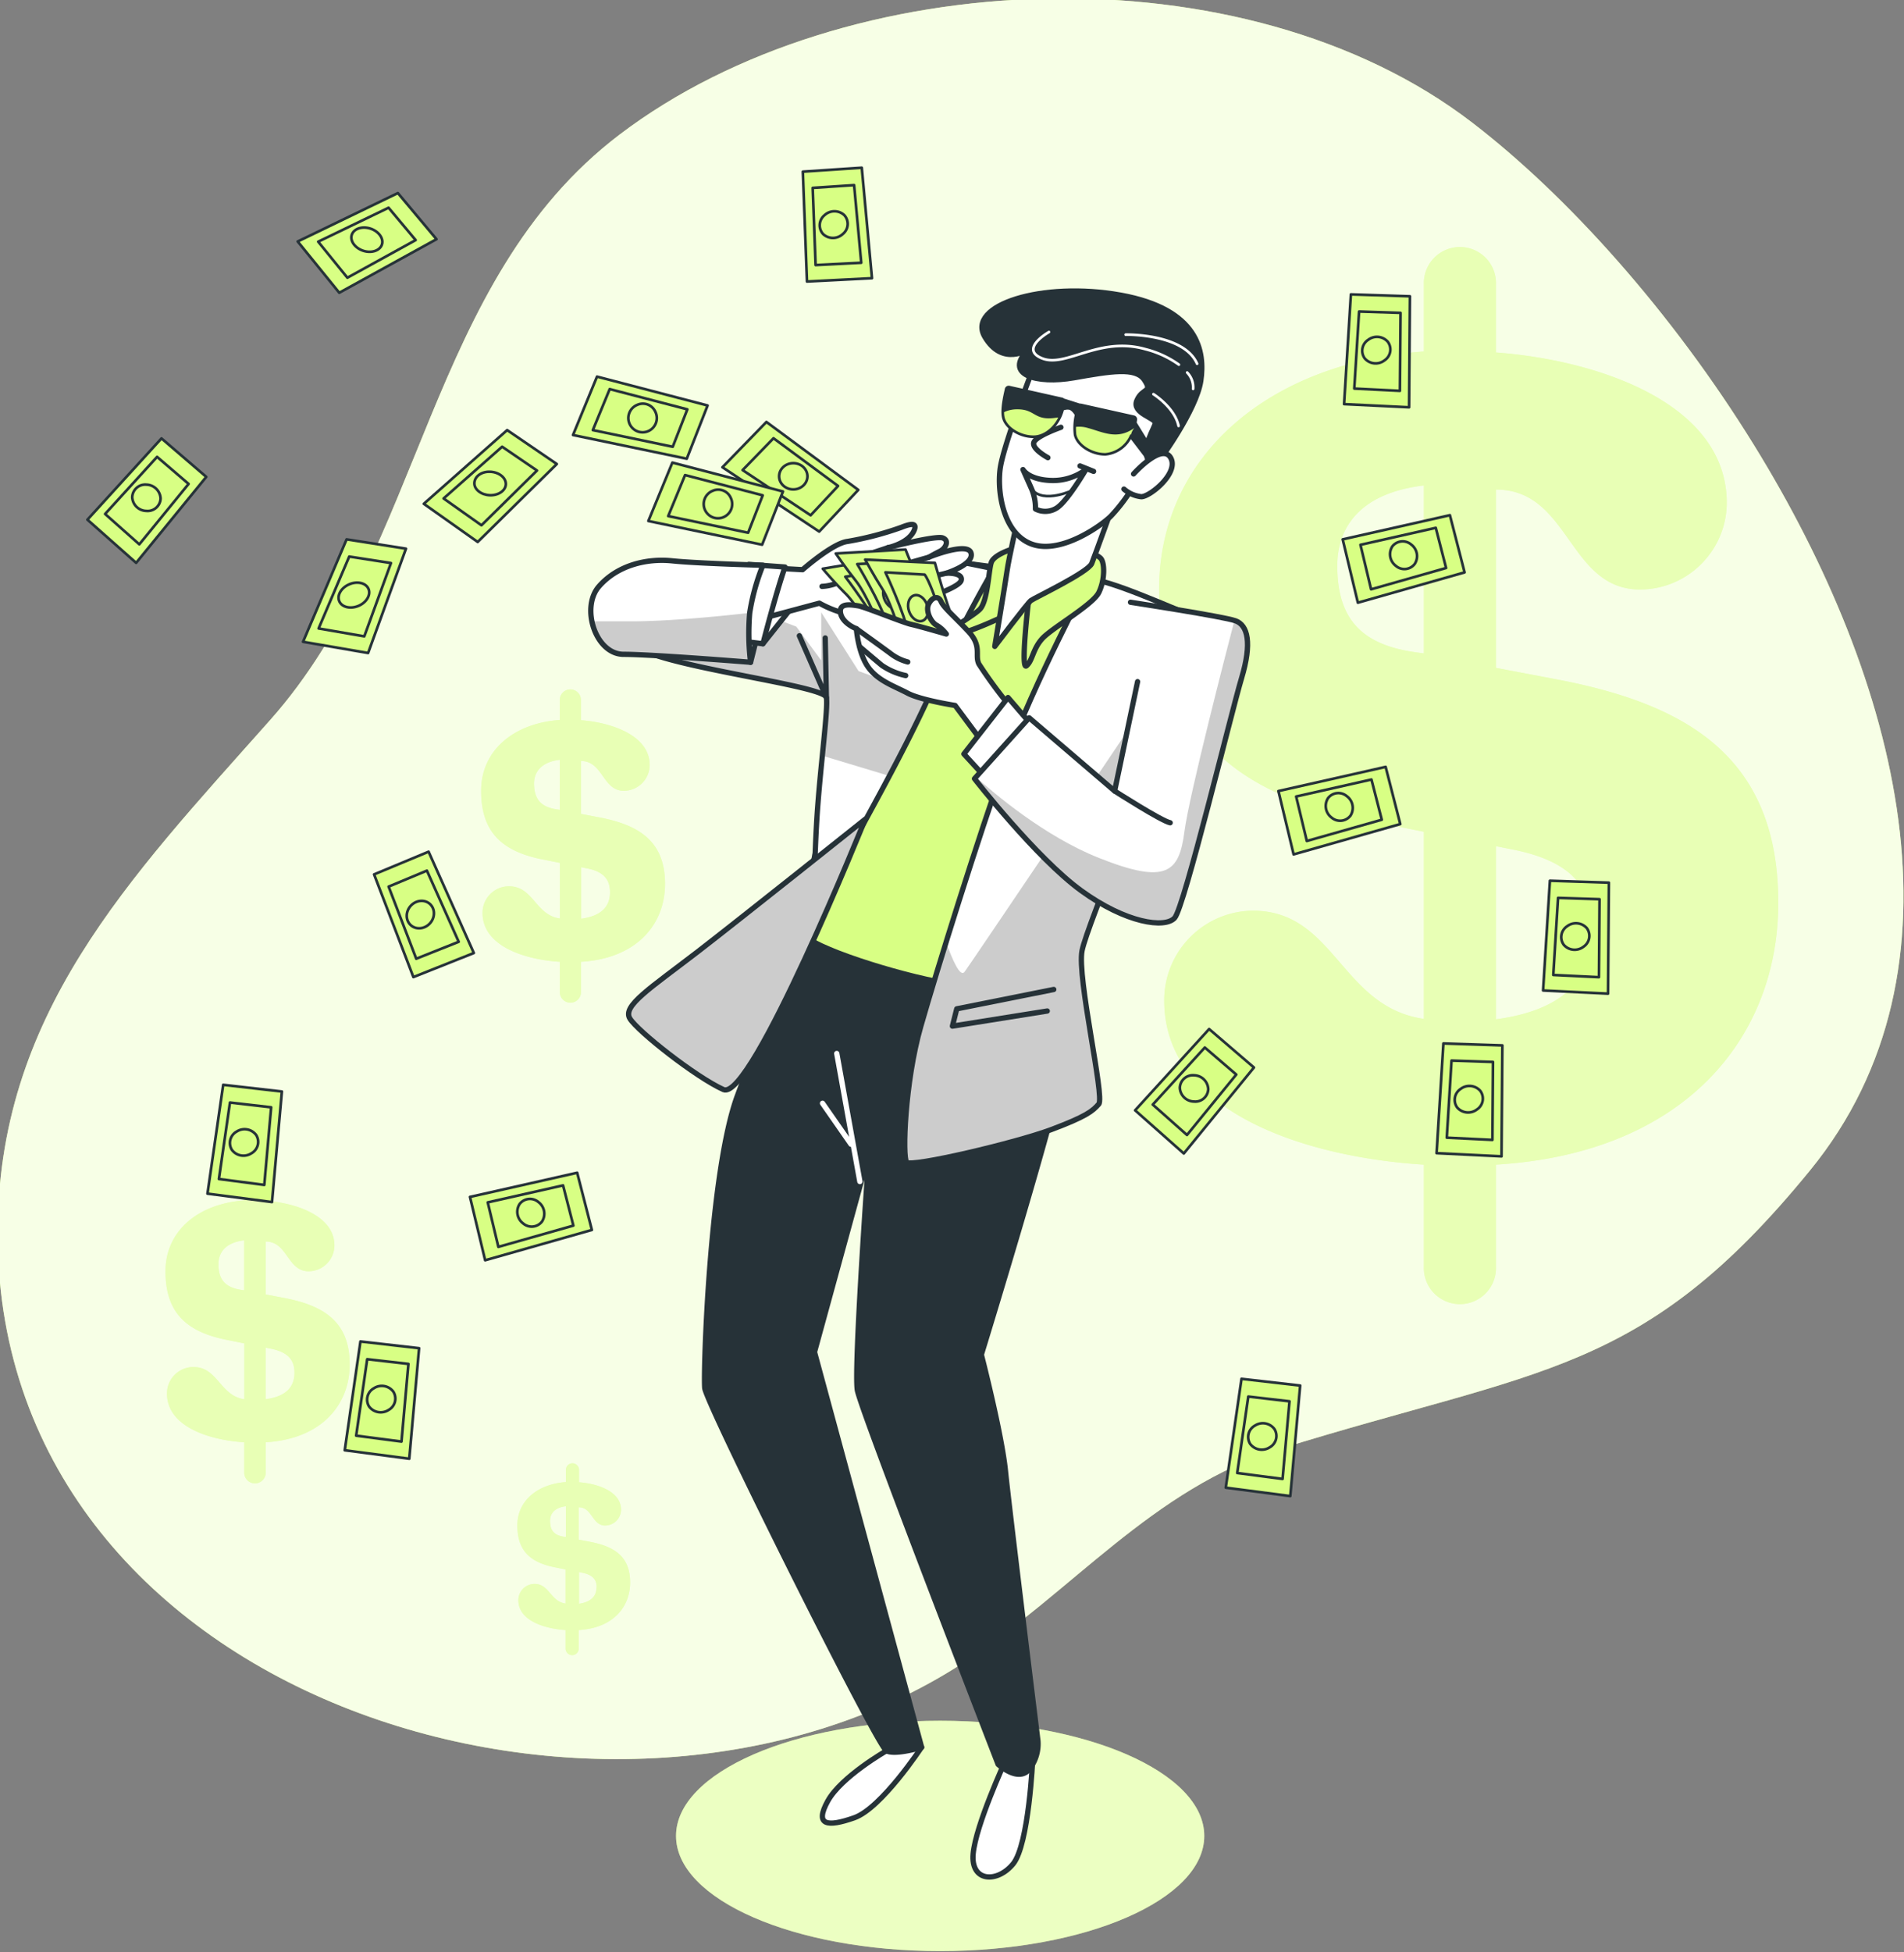 <svg xmlns="http://www.w3.org/2000/svg" width="360" height="369"><rect width="100%" height="100%" fill="#808080" stroke="none"/><path fill="#d8ff84" d="M331.68 84.19c-15.61-25.29-35.41-47.27-53.3-61-43-33.05-118.48-30.24-161.25 2.26-36.45 27.7-36.84 77.73-66 110.58C24.28 166.26-.65 191.84-.44 233.69 0 322.08 116.24 357 182 314.36c20.76-13.46 35.8-33 60-40.52 49.18-15.28 68.59-13.85 100.25-52.66 31.26-38.24 16.75-92.7-10.57-136.99Z"></path><path fill="#fff" d="M331.68 84.19c-15.61-25.29-35.41-47.27-53.3-61-43-33.05-118.48-30.24-161.25 2.26-36.45 27.7-36.84 77.73-66 110.58C24.28 166.26-.65 191.84-.44 233.69 0 322.08 116.24 357 182 314.36c20.76-13.46 35.8-33 60-40.52 49.18-15.28 68.59-13.85 100.25-52.66 31.26-38.24 16.75-92.7-10.57-136.99Z" opacity=".8"></path><path fill="#d8ff84" d="M269.22 66.43V53.77a6.82 6.82 0 1 1 13.63 0v12.85c19.09 1.41 43.64 9.52 43.64 28.44-.06 9.014-7.356 16.305-16.37 16.36-13.65 0-13.24-18.89-27.27-18.89v33.7l11.3 2.14c24.74 4.68 42.08 14.61 42.08 42.27 0 25.32-17.54 47.33-53.38 49.48v19.28a6.82 6.82 0 1 1-13.63 0v-19.28c-22.22-1.38-49.09-9.88-49.09-31-.044-9.31 7.44-16.907 16.75-17 15.55 0 16.63 18.21 32.34 20.45V157.2l-11.69-2.34c-25.91-5.26-38.37-17.92-38.37-43.44 0-25.12 20.64-42.85 50.06-44.99Zm-1.37 56.88 1.37.19V91.75c-11.5 1.36-16.37 7.4-16.37 15.19 0 10.33 4.87 15 15 16.37Zm33.31 52.59c0-8.38-4.28-13.25-15.39-15.39l-2.92-.58v32.72c11.69-1.56 18.31-6.82 18.31-16.75ZM46.17 226.88v-3.77a2.03 2.03 0 0 1 4.06 0v3.83c5.68.42 13 2.83 13 8.46a4.9 4.9 0 0 1-4.87 4.87c-4.07 0-3.95-5.62-8.12-5.62v10l3.36.64c7.36 1.39 12.52 4.34 12.52 12.58 0 7.53-5.21 14.08-15.88 14.72v5.74a2.03 2.03 0 1 1-4.06 0v-5.74c-6.61-.41-14.61-2.94-14.61-9.22a5 5 0 0 1 5-5c4.63 0 5 5.42 9.62 6.09V253.9l-3.48-.7c-7.71-1.57-11.42-5.33-11.42-12.93s6.13-12.75 14.88-13.39Zm-.4 16.93.4.06v-9.45c-3.42.4-4.87 2.2-4.87 4.52 0 3.06 1.45 4.46 4.47 4.87Zm9.91 15.65c0-2.49-1.28-3.94-4.58-4.58l-.87-.17v9.74c3.48-.45 5.45-2.03 5.45-4.99ZM107 280.11v-2.3a1.24 1.24 0 1 1 2.48 0v2.34c3.48.25 7.94 1.73 7.94 5.17a3 3 0 0 1-3 3c-2.49 0-2.41-3.44-5-3.44V291l2.06.39c4.5.85 7.66 2.66 7.66 7.69 0 4.61-3.19 8.62-9.72 9v3.5a1.24 1.24 0 1 1-2.48 0v-3.5c-4-.25-8.93-1.8-8.93-5.64a3.08 3.08 0 0 1 3.05-3.08c2.83 0 3 3.31 5.88 3.72v-6.45l-2.12-.43c-4.72-.95-7-3.26-7-7.9 0-4.64 3.79-7.8 9.18-8.19Zm-.24 10.35h.24v-5.78c-2.09.25-3 1.35-3 2.76 0 1.92.87 2.77 2.72 3.02Zm6.06 9.57c0-1.52-.78-2.41-2.8-2.8l-.54-.11v6c2.09-.32 3.3-1.28 3.3-3.12ZM105.84 136.07v-3.77a2 2 0 0 1 4 0v3.82c5.69.42 13 2.84 13 8.47a4.9 4.9 0 0 1-4.87 4.87c-4.06 0-3.94-5.63-8.12-5.63v10l3.37.64c7.36 1.39 12.52 4.35 12.52 12.58 0 7.54-5.22 14.09-15.89 14.73v5.73a2 2 0 0 1-4 0v-5.73c-6.62-.41-14.61-2.94-14.61-9.22a5 5 0 0 1 5-5.05c4.63 0 4.95 5.42 9.63 6.09v-10.52l-3.48-.69c-7.71-1.57-11.42-5.34-11.42-12.93s6.11-12.76 14.87-13.39Zm-.41 16.93.41.06v-9.46c-3.42.41-4.87 2.21-4.87 4.52.03 3.08 1.45 4.47 4.46 4.88Zm9.91 15.66c0-2.5-1.27-4-4.58-4.58l-.87-.18v9.74c3.48-.47 5.45-2.04 5.45-4.99Z"></path><g fill="#fff" opacity=".4"><path d="M269.22 66.43V53.77a6.82 6.82 0 1 1 13.63 0v12.85c19.09 1.41 43.64 9.52 43.64 28.44-.06 9.014-7.356 16.305-16.37 16.36-13.65 0-13.24-18.89-27.27-18.89v33.7l11.3 2.14c24.74 4.68 42.08 14.61 42.08 42.27 0 25.32-17.54 47.33-53.38 49.48v19.28a6.82 6.82 0 1 1-13.63 0v-19.28c-22.22-1.38-49.09-9.88-49.09-31-.044-9.31 7.44-16.907 16.75-17 15.55 0 16.63 18.21 32.34 20.45V157.2l-11.69-2.34c-25.91-5.26-38.37-17.92-38.37-43.44 0-25.12 20.64-42.85 50.06-44.99Zm-1.37 56.88 1.37.19V91.75c-11.5 1.36-16.37 7.4-16.37 15.19 0 10.33 4.87 15 15 16.37Zm33.31 52.59c0-8.38-4.28-13.25-15.39-15.39l-2.92-.58v32.72c11.69-1.56 18.31-6.82 18.31-16.75ZM46.17 226.88v-3.77a2.03 2.03 0 0 1 4.06 0v3.83c5.68.42 13 2.83 13 8.46a4.9 4.9 0 0 1-4.87 4.87c-4.07 0-3.95-5.62-8.12-5.62v10l3.36.64c7.36 1.39 12.52 4.34 12.52 12.58 0 7.53-5.21 14.08-15.88 14.72v5.74a2.03 2.03 0 1 1-4.06 0v-5.74c-6.61-.41-14.61-2.94-14.61-9.22a5 5 0 0 1 5-5c4.63 0 5 5.42 9.62 6.09V253.9l-3.48-.7c-7.71-1.57-11.42-5.33-11.42-12.93s6.13-12.75 14.88-13.39Zm-.4 16.93.4.06v-9.45c-3.42.4-4.87 2.2-4.87 4.52 0 3.06 1.45 4.46 4.47 4.87Zm9.91 15.65c0-2.49-1.28-3.94-4.58-4.58l-.87-.17v9.74c3.48-.45 5.45-2.03 5.45-4.99ZM107 280.11v-2.3a1.24 1.24 0 1 1 2.48 0v2.34c3.48.25 7.94 1.73 7.94 5.17a3 3 0 0 1-3 3c-2.49 0-2.41-3.44-5-3.44V291l2.06.39c4.5.85 7.66 2.66 7.66 7.69 0 4.61-3.19 8.62-9.72 9v3.5a1.24 1.24 0 1 1-2.48 0v-3.5c-4-.25-8.93-1.8-8.93-5.64a3.08 3.08 0 0 1 3.05-3.08c2.83 0 3 3.31 5.88 3.72v-6.45l-2.12-.43c-4.72-.95-7-3.26-7-7.9 0-4.64 3.79-7.8 9.18-8.19Zm-.24 10.35h.24v-5.78c-2.09.25-3 1.35-3 2.76 0 1.92.87 2.77 2.72 3.02Zm6.06 9.57c0-1.52-.78-2.41-2.8-2.8l-.54-.11v6c2.09-.32 3.3-1.28 3.3-3.12ZM105.84 136.07v-3.77a2 2 0 0 1 4 0v3.82c5.69.42 13 2.84 13 8.47a4.9 4.9 0 0 1-4.87 4.87c-4.06 0-3.94-5.63-8.12-5.63v10l3.37.64c7.36 1.39 12.52 4.35 12.52 12.58 0 7.54-5.22 14.09-15.89 14.73v5.73a2 2 0 0 1-4 0v-5.73c-6.62-.41-14.61-2.94-14.61-9.22a5 5 0 0 1 5-5.05c4.63 0 4.95 5.42 9.63 6.09v-10.52l-3.48-.69c-7.71-1.57-11.42-5.34-11.42-12.93s6.11-12.76 14.87-13.39Zm-.41 16.93.41.06v-9.46c-3.42.41-4.87 2.21-4.87 4.52.03 3.08 1.45 4.47 4.46 4.88Zm9.91 15.66c0-2.5-1.27-4-4.58-4.58l-.87-.18v9.74c3.48-.47 5.45-2.04 5.45-4.99Z"></path></g><path fill="#d8ff84" d="M227.7 346.99c0 12.023-22.359 21.77-49.94 21.77-27.581 0-49.94-9.747-49.94-21.77s22.359-21.77 49.94-21.77c27.581 0 49.94 9.747 49.94 21.77Z"></path><path fill="#fff" d="M227.7 346.99c0 12.023-22.359 21.77-49.94 21.77-27.581 0-49.94-9.747-49.94-21.77s22.359-21.77 49.94-21.77c27.581 0 49.94 9.747 49.94 21.77Z" opacity=".5"></path><path fill="#fff" stroke="#263238" stroke-linecap="round" stroke-linejoin="round" d="M167.62 330.89s-8.55 4.88-11.1 9.49c-2.55 4.61-.16 5 5 3.18 5.16-1.82 12.73-13.34 12.73-13.34ZM190 333s-5.5 11.95-6 17.35c-.5 5.4 4.58 5.57 7.56 1.92 2.98-3.65 3.7-19.8 3.7-19.8s-4.48 2.11-5.26.53Z"></path><path fill="#263238" stroke="#263238" stroke-linecap="round" stroke-linejoin="round" d="M152.26 175s-7.58 17.85-12.84 32.12c-5.26 14.27-6.47 52.24-6.17 55.23.3 2.99 32.62 67.74 34.37 68.57 1.75.83 6.64-.67 6.64-.67L154 255.54 164.3 218s-2.93 40.84-2.19 44.78c.74 3.94 26.61 70.68 26.61 70.68s3.62 3.33 5.74 1.11a7.71 7.71 0 0 0 1.79-5.54s-5.44-44-6.14-51c-.7-7-4.56-22-4.56-22s15.39-50.13 15.56-55.17c.17-5.04 0-16.92 0-16.92S161.92 181 152.26 175Z"></path><path fill="none" stroke="#fff" stroke-linecap="round" stroke-linejoin="round" d="m162.58 223.31-4.37-24.2M160.9 216.25l-5.38-7.73"></path><path fill="#d8ff84" stroke="#263238" stroke-linecap="round" stroke-linejoin="round" d="M196.09 108s-4.5-.33-11.84-1.33-16.16-3-17.66-.34-15.24 67-15.24 69.49c0 2.49 15.74 7.68 25.74 9.68 10 2 22 3 23.5 1.67s19.33-66.34 19.66-68.17c.33-1.83-2.16-4-5-5s-19.16-6-19.16-6Z"></path><path fill="#fff" d="M205.92 109.5s-10.5 19.67-15.67 34c-5.17 14.33-13.16 40-16.16 50.5s-3.5 24.67-2.67 25.67c.83 1 20.67-3.67 27.33-6.17 6.66-2.5 7.84-3.5 9-4.83 1.16-1.33-4.16-24-3.16-29s14.16-36.17 17.33-45.5c3.17-9.33 4.83-17.5 2.67-18.17-2.16-.67-15.17-6.67-18.67-6.5Z"></path><clipPath id="a"><path d="M205.92 109.5s-10.5 19.67-15.67 34c-5.17 14.33-13.16 40-16.16 50.5s-3.5 24.67-2.67 25.67c.83 1 20.67-3.67 27.33-6.17 6.66-2.5 7.84-3.5 9-4.83 1.16-1.33-4.16-24-3.16-29s14.16-36.17 17.33-45.5c3.17-9.33 4.83-17.5 2.67-18.17-2.16-.67-15.17-6.67-18.67-6.5Z"></path></clipPath><g clip-path="url(#a)"><path d="m216.82 147.54-4.42-8.24s-28.31 42-30 44.35c-.85 1.18-2.28-2.18-3.51-5.53-2 6.43-3.71 12.13-4.78 15.88-3 10.5-3.5 24.67-2.67 25.67.83 1 20.67-3.67 27.33-6.17 6.66-2.5 7.84-3.5 9-4.83 1.16-1.33-4.16-24-3.16-29 .67-3.47 7.21-19.5 12.21-32.13Z" opacity=".2"></path><path fill="none" stroke="#263238" stroke-linecap="round" stroke-linejoin="round" d="m199.24 187.01-18.34 3.66-.82 3.27 17.93-2.86"></path></g><path fill="none" stroke="#263238" stroke-linecap="round" stroke-linejoin="round" d="M205.92 109.5s-10.5 19.67-15.67 34c-5.17 14.33-13.16 40-16.16 50.5s-3.5 24.67-2.67 25.67c.83 1 20.67-3.67 27.33-6.17 6.66-2.5 7.84-3.5 9-4.83 1.16-1.33-4.16-24-3.16-29s14.16-36.17 17.33-45.5c3.17-9.33 4.83-17.5 2.67-18.17-2.16-.67-15.17-6.67-18.67-6.5Z"></path><path fill="#fff" d="M187.92 107.5a252.843 252.843 0 0 0-11.67 22.83c-5.83 13-14.16 27.17-17.5 33.84a86.58 86.58 0 0 0-5 12.16s.17-14.66.84-23.66c.67-9 2-18.84 1.66-20.84-.34-2-23.16-4.83-32.83-8.16-9.67-3.33 2.17-15.5 5.5-15.5s20.33 1.5 25.83-.84 6.34-3.33 11.67-3.33 21.5 3.5 21.5 3.5Z"></path><clipPath id="b"><path d="M187.92 107.5a252.843 252.843 0 0 0-11.67 22.83c-5.83 13-14.16 27.17-17.5 33.84a86.58 86.58 0 0 0-5 12.16s.17-14.66.84-23.66c.67-9 2-18.84 1.66-20.84-.34-2-23.16-4.83-32.83-8.16-9.67-3.33 2.17-15.5 5.5-15.5s20.33 1.5 25.83-.84 6.34-3.33 11.67-3.33 21.5 3.5 21.5 3.5Z"></path></clipPath><g clip-path="url(#b)"><path d="M168.15 146.65c2.55-4.8 5.18-10 7.49-15l-13.3-4.81-7.07-11.11v9.09l-4.71-6.39-12.46-4.72-13.68-2.82c-4 3.79-7.76 10.44-1 12.77 9.67 3.33 32.5 6.16 32.83 8.16.21 1.27-.24 5.68-.78 11Z" opacity=".2"></path></g><path fill="none" stroke="#263238" stroke-linecap="round" stroke-linejoin="round" d="M187.92 107.5a252.843 252.843 0 0 0-11.67 22.83c-5.83 13-14.16 27.17-17.5 33.84a86.58 86.58 0 0 0-5 12.16s.17-14.66.84-23.66c.67-9 2-18.84 1.66-20.84-.34-2-23.16-4.83-32.83-8.16-9.67-3.33 2.17-15.5 5.5-15.5s20.33 1.5 25.83-.84 6.34-3.33 11.67-3.33 21.5 3.5 21.5 3.5Z"></path><path fill="none" stroke="#263238" stroke-linecap="round" stroke-linejoin="round" d="m156.03 120.57.22 11.26-5.11-11.67"></path><path fill="#d8ff84" stroke="#263238" stroke-linecap="round" stroke-linejoin="round" d="M191.25 103.83s-3.33 1-3.83 2.5-.67 7.34-2.17 8.84-6.83 4.16-5.16 4.66 9.66-3.33 9.66-3.33 2.67-8.5 3.17-10.33-1.67-2.34-1.67-2.34ZM194.42 114s-1.5 12.83-.33 11.83 1.16-3.16 3-5.16 9.5-6.34 10.66-8.67c1.16-2.33 1.17-5.67.34-6.5a3.12 3.12 0 0 0-2-.83s-10.84 6.5-11.84 6.83c-1 .33.17 2.5.17 2.5Z"></path><path fill="#fff" stroke="#263238" stroke-linecap="round" stroke-linejoin="round" d="M192.42 98.17s-1.67 7.33-2 9.66c-.33 2.33-2.33 14.34-2.33 14.34s6.16-8.17 6.83-8.67c.67-.5 10.83-5.33 11.5-7 .67-1.67 4.5-12.33 4.5-12.33s-11.83 6.5-18.5 4Z"></path><path fill="#fff" stroke="#263238" stroke-linecap="round" stroke-linejoin="round" d="M195.47 69.28s-5.74 14.76-6.36 19.27c-.62 4.51.62 12.51 6.15 14.35 5.53 1.84 13.12-3.69 14.76-5.33a32.001 32.001 0 0 0 3.28-4.1s5.95-7.38 7.18-9.84c1.23-2.46 5.33-9.23 3.69-14.35-1.64-5.12-12.51-6.56-18.45-5.74-5.94.82-10.25 5.74-10.25 5.74Z"></path><path fill="none" stroke="#263238" stroke-linecap="round" stroke-linejoin="round" d="M200.59 80.76s-4.71 1.64-5.12 2.87c-.41 1.23 2.66 2.87 2.66 2.87M193.42 88.75s1 1.85 5.12 2.05a10.35 10.35 0 0 0 6.77-2.05s-3.35 5.75-5.4 7.19a4.06 4.06 0 0 1-4.13.26 9.2 9.2 0 0 0-.72-3.76Z"></path><path fill="none" stroke="#263238" stroke-linecap="round" stroke-linejoin="round" stroke-width=".5" d="M203 92.58s-5.7 2.78-7.95-.14"></path><path fill="none" stroke="#263238" stroke-linecap="round" stroke-linejoin="round" d="m204.2 88.06 2.57 1.03"></path><path fill="#263238" stroke="#263238" stroke-linecap="round" stroke-linejoin="round" d="M194.48 66s-4.91 3.36-8.27-2.33c-3.56-6 10.9-10.55 25.66-7.89 14.76 2.66 16 10.67 15.17 16.2-.83 5.53-7.79 15-7.79 15s-1.23 2.25-2.25-.21 1.23-5.74 1.43-6.76c.2-1.02-4.51-1.85-3.48-4.31 1.03-2.46 3.07-1.43 1.43-3.89s-6.36-1.64-13.33-.41-13.49-.52-8.57-5.4Z"></path><path fill="none" stroke="#fff" stroke-linecap="round" stroke-linejoin="round" stroke-width=".5" d="M224.46 70.41a4 4 0 0 1 1.13 3.09M198.34 62.75s-5.75 3.25-1.25 5 10.75-4.25 19.5-1.75a18.83 18.83 0 0 1 6.31 2.92M212.84 63.25s11-.25 13.5 5.5M218.09 74.5s4 2.5 4.75 6"></path><path fill="#263238" d="m219.34 87.5-4.67-7.57c0-.21.06-.42.08-.64a.5.5 0 0 0-.39-.53l-9.95-2.22a.44.44 0 0 0-.23 0l-3.14-1a.49.49 0 0 0-.26-.15l-9.95-2.23a.5.5 0 0 0-.59.36c0 .14-.93 3.53-.56 5.31.4 2 3.11 3.72 5.7 3.72h.06c2.19 0 4.69-2 5.5-5.2a2.39 2.39 0 0 1 1.23-.16c.5.09 1 .68 1.3 1.2a11.21 11.21 0 0 0-.21 3.75c.4 2 3.1 3.73 5.7 3.73h.04a5.88 5.88 0 0 0 4.78-3.34l4.45 5.83Z"></path><clipPath id="c"><path d="m219.34 87.5-4.67-7.57c0-.21.06-.42.08-.64a.5.5 0 0 0-.39-.53l-9.95-2.22a.44.44 0 0 0-.23 0l-3.14-1a.49.49 0 0 0-.26-.15l-9.95-2.23a.5.5 0 0 0-.59.36c0 .14-.93 3.53-.56 5.31.4 2 3.11 3.72 5.7 3.72h.06c2.19 0 4.69-2 5.5-5.2a2.39 2.39 0 0 1 1.23-.16c.5.09 1 .68 1.3 1.2a11.21 11.21 0 0 0-.21 3.75c.4 2 3.1 3.73 5.7 3.73h.04a5.88 5.88 0 0 0 4.78-3.34l4.45 5.83Z"></path></clipPath><g fill="#d8ff84" clip-path="url(#c)"><path d="M214.48 80.88c-3.24 2.36-6 .75-8.83 0a5.46 5.46 0 0 0-2.46-.16 6.28 6.28 0 0 0 .07 1.47c.4 2 3.1 3.73 5.7 3.73h.04a5.88 5.88 0 0 0 4.78-3.34 3 3 0 0 1 .7-1.7ZM189.68 78.89c.4 2 3.11 3.72 5.7 3.72h.06a6 6 0 0 0 4.94-3.69 6.196 6.196 0 0 0-.91.06c-4 .53-3.68-1.62-7.07-1.62a5.73 5.73 0 0 0-2.81.66c.003.292.033.583.09.87Z"></path></g><path fill="none" stroke="#263238" stroke-width=".5" d="m219.34 87.5-4.67-7.57c0-.21.06-.42.08-.64a.5.5 0 0 0-.39-.53l-9.95-2.22a.44.44 0 0 0-.23 0l-3.14-1a.49.49 0 0 0-.26-.15l-9.95-2.23a.5.5 0 0 0-.59.36c0 .14-.93 3.53-.56 5.31.4 2 3.11 3.72 5.7 3.72h.06c2.19 0 4.69-2 5.5-5.2a2.39 2.39 0 0 1 1.23-.16c.5.09 1 .68 1.3 1.2a11.21 11.21 0 0 0-.21 3.75c.4 2 3.1 3.73 5.7 3.73h.04a5.88 5.88 0 0 0 4.78-3.34l4.45 5.83Z"></path><path fill="#fff" stroke="#263238" stroke-linecap="round" stroke-linejoin="round" d="M214.33 89.57s5.33-5.94 7-3.07c1.67 2.87-3.89 7.38-5.53 7.38a6 6 0 0 1-3.29-1.44M141.92 125.17l2.67-10.67-4.86-.86s-1.73 7.57 2.19 11.53Z"></path><path fill="#fff" stroke="#263238" stroke-linecap="round" stroke-linejoin="round" d="m144.25 121.67 5.84-7.34-5.5.17s-1.5 4.67-.34 7.17Z"></path><path fill="#fff" stroke="#263238" stroke-linecap="round" stroke-linejoin="round" d="M151.75 107.67s5.67-5 8.5-5.34a59.642 59.642 0 0 0 10.17-2.66c1.67-.67 3.14-1 2.37.68-1.1 2.37-4.87 3.15-4.87 3.15s9-2.33 10.33-1.83.5 2-.5 2.5-2.16 1.16-2.16 1.16 7.33-3 8-.83c.67 2.17-4.67 3.83-4.67 3.83s3.17-.16 2.83 1.34c-.34 1.5-7.66 3.66-8.66 4.16a14.23 14.23 0 0 1-3.67.67s4.5 1.83 4.5 2.5c0 .67.83 2.17-.67 2.5-1.5.33-1.66-1.17-4.33-2-2.67-.83-4.83-.67-8.17-1.33a20.36 20.36 0 0 1-5.83-2.17l-11.83 3.17 2.5-9.84Z"></path><path fill="none" stroke="#263238" stroke-linecap="round" stroke-linejoin="round" d="m167.92 103.5-5.5 1.83M175.59 105.33l-7.67 2.17M178.92 108.33l-9.83 2.34M161.42 108a8.66 8.66 0 0 1-6 2.83"></path><path fill="#fff" stroke="#263238" stroke-linecap="round" stroke-linejoin="round" d="m148.42 107.17-6.83-.5a45.004 45.004 0 0 0-1.5 5.5c-.67 3.16.16 9 .16 9l4 .5s2.34-9.17 4.17-14.5Z"></path><path fill="#fff" d="M144.25 106.83a41.1 41.1 0 0 0-2.5 9 45 45 0 0 0 .17 9.34s-18.67-1.5-24-1.5c-5.33 0-8.17-8.84-4.67-12.84s9-5.33 13.84-4.83 17.16.83 17.16.83Z"></path><clipPath id="d"><path d="M144.25 106.83a41.1 41.1 0 0 0-2.5 9 45 45 0 0 0 .17 9.34s-18.67-1.5-24-1.5c-5.33 0-8.17-8.84-4.67-12.84s9-5.33 13.84-4.83 17.16.83 17.16.83Z"></path></clipPath><g clip-path="url(#d)"><path d="M119.59 117.43h-7.67c.67 3.27 2.91 6.24 6 6.24 5.33 0 24 1.5 24 1.5a45 45 0 0 1-.17-9.34s-13.41 1.6-22.16 1.6Z" opacity=".2"></path></g><path fill="none" stroke="#263238" stroke-linecap="round" stroke-linejoin="round" d="M144.25 106.83a41.1 41.1 0 0 0-2.5 9 45 45 0 0 0 .17 9.34s-18.67-1.5-24-1.5c-5.33 0-8.17-8.84-4.67-12.84s9-5.33 13.84-4.83 17.16.83 17.16.83Z"></path><path fill="#fff" d="M163.59 154.83s-23.7 18.9-31.61 25c-9.1 7-14.34 10.28-12.89 12.67 1.45 2.39 12.42 11.05 17.69 13.43 5.27 2.38 26.81-51.1 26.81-51.1Z"></path><clipPath id="e"><path d="M163.59 154.83s-23.7 18.9-31.61 25c-9.1 7-14.34 10.28-12.89 12.67 1.45 2.39 12.42 11.05 17.69 13.43 5.27 2.38 26.81-51.1 26.81-51.1Z"></path></clipPath><g clip-path="url(#e)"><path d="M163.59 154.83s-23.7 18.9-31.61 25c-9.1 7-14.34 10.28-12.89 12.67 1.45 2.39 12.42 11.05 17.69 13.43 5.27 2.38 26.81-51.1 26.81-51.1Z" opacity=".2"></path></g><path fill="none" stroke="#263238" stroke-linecap="round" stroke-linejoin="round" d="M163.59 154.83s-23.7 18.9-31.61 25c-9.1 7-14.34 10.28-12.89 12.67 1.45 2.39 12.42 11.05 17.69 13.43 5.27 2.38 26.81-51.1 26.81-51.1Z"></path><path fill="#d8ff84" stroke="#263238" stroke-linecap="round" stroke-linejoin="round" stroke-width=".5" d="M165.62 120.77s-3.48-6.32-5.68-8.51c-2.2-2.19-4.38-4.77-4.38-4.77l13-2.19s3.82 7.24 5.59 9.62a37.801 37.801 0 0 1 3.57 7.4Z"></path><path fill="#d8ff84" stroke="#263238" stroke-linecap="round" stroke-linejoin="round" stroke-width=".5" d="m167.17 107.88-7.35 1.12s5.41 7.09 6.7 10.44l8.51.91s-5.93-10.93-7.86-12.47Z"></path><path fill="#d8ff84" stroke="#263238" stroke-linecap="round" stroke-linejoin="round" stroke-width=".5" d="M168.83 113.37c.73 1.18.64 2.57-.21 3.09s-2.13 0-2.86-1.18-.64-2.57.21-3.09 2.13 0 2.86 1.18Z"></path><path fill="#d8ff84" stroke="#263238" stroke-linecap="round" stroke-linejoin="round" stroke-width=".5" d="M166.56 118.92s-2.77-6.67-4.7-9.09c-1.93-2.42-3.84-5.22-3.84-5.22l13.19-.75s3 7.62 4.49 10.17c1.49 2.55 2.74 7.75 2.74 7.75Z"></path><path fill="#d8ff84" stroke="#263238" stroke-linecap="round" stroke-linejoin="round" stroke-width=".5" d="m169.52 106.27-7.44.34s4.61 7.65 5.52 11.12l8.36 1.83s-4.69-11.56-6.44-13.29Z"></path><path fill="#d8ff84" stroke="#263238" stroke-linecap="round" stroke-linejoin="round" stroke-width=".5" d="M170.57 111.91c.59 1.26.35 2.62-.55 3.05-.9.43-2.12-.24-2.71-1.49-.59-1.25-.36-2.62.54-3.05.9-.43 2.15.24 2.72 1.49Z"></path><path fill="#d8ff84" stroke="#263238" stroke-linecap="round" stroke-linejoin="round" stroke-width=".5" d="M170.58 120.87s-2.06-6.91-3.73-9.52c-1.67-2.61-3.27-5.59-3.27-5.59l13.19.63s2.19 7.89 3.41 10.58c1.22 2.69 1.91 8 1.91 8Z"></path><path fill="#d8ff84" stroke="#263238" stroke-linecap="round" stroke-linejoin="round" stroke-width=".5" d="m174.83 108.6-7.42-.43s3.78 8.09 4.32 11.64l8.13 2.69s-3.47-11.97-5.03-13.9Z"></path><path fill="#d8ff84" stroke="#263238" stroke-linecap="round" stroke-linejoin="round" stroke-width=".5" d="M175.29 114.33c.46 1.31.08 2.64-.86 3-.94.36-2.08-.46-2.54-1.77-.46-1.31-.08-2.64.86-3 .94-.36 2.08.44 2.54 1.77Z"></path><path fill="#fff" stroke="#263238" stroke-linecap="round" stroke-linejoin="round" d="M190.42 132.83a86.098 86.098 0 0 1-5.33-7.33c-.84-1.67.66-3.33-2-6.17s-4.67-4.5-5.17-5.66c-.5-1.16-1.67-.84-2.33.5-.66 1.34.5 3.5 1.5 4a6.1 6.1 0 0 1 1.83 1.66s-5.17-1.5-6.67-1.83c-1.5-.33-8.83-3.33-10-3.5-1.17-.17-3.66-.67-3.33 1.33.33 2 3 3 3 3s.33 4.5 2.17 7.17c1.84 2.67 5 3.67 7.5 5s9 2.33 9 2.33l4.83 6.5Z"></path><path fill="none" stroke="#263238" stroke-linecap="round" stroke-linejoin="round" d="M161.92 118.83s4.42 3.18 6.35 4.6a9.19 9.19 0 0 0 3.36 1.68M162.6 122.27s2.58 2.19 4.13 3.48a12.76 12.76 0 0 0 4.51 1.93"></path><path fill="#fff" stroke="#263238" stroke-linecap="round" stroke-linejoin="round" d="m194.75 136.67-4.16-4.84-8.34 10.67 3.67 4 8.83-9.83Z"></path><path fill="#fff" d="M213.75 113.83s17.5 2.67 19.84 3.5c2.34.83 3.16 4.17 1.16 10.84s-10.83 43.33-12.66 45.33-9.17 1-17.67-5.17c-8.5-6.17-20.17-21.16-20.17-21.16l10.34-11.5 16.16 13.83 4.34-20.67"></path><clipPath id="f"><path d="M213.75 113.83s17.5 2.67 19.84 3.5c2.34.83 3.16 4.17 1.16 10.84s-10.83 43.33-12.66 45.33-9.17 1-17.67-5.17c-8.5-6.17-20.17-21.16-20.17-21.16l10.34-11.5 16.16 13.83 4.34-20.67"></path></clipPath><g clip-path="url(#f)"><path d="M222.09 173.5c1.83-2 10.66-38.67 12.66-45.33 2-6.66 1.17-10-1.16-10.84l-.19-.06c-1.56 6-8.55 33-9.45 39.88-1 7.74-3.37 10.1-16.16 5-10.28-4.06-19.91-12.25-23.29-15.31l-.25.28s11.67 15 20.17 21.16c8.5 6.16 15.83 7.22 17.67 5.22Z" opacity=".2"></path></g><path fill="none" stroke="#263238" stroke-linecap="round" stroke-linejoin="round" d="M213.75 113.83s17.5 2.67 19.84 3.5c2.34.83 3.16 4.17 1.16 10.84s-10.83 43.33-12.66 45.33-9.17 1-17.67-5.17c-8.5-6.17-20.17-21.16-20.17-21.16l10.34-11.5 16.16 13.83 4.34-20.67"></path><path fill="#fff" stroke="#263238" stroke-linecap="round" stroke-linejoin="round" d="M210.75 149.5s8.84 5.67 10.5 6"></path><g fill="#d8ff84" stroke="#263238" stroke-linecap="round" stroke-linejoin="round" stroke-width=".5"><path d="m112.88 71.18-4.54 11.04 21.51 4.48 3.94-10.06-20.91-5.46Z"></path><path d="m115.28 73.54-3.19 7.75 15.11 3.15 2.76-7.07-14.68-3.83Z"></path><path d="M123.91 77.83a2.69 2.69 0 1 1-3.42-1.31 2.58 2.58 0 0 1 3.42 1.31ZM80.13 95.22l10.19 7.21 14.96-14.73-9.39-6.41-15.76 13.93Z"></path><path d="m83.87 94.21 7.16 5.07 10.5-10.35-6.59-4.5-11.07 9.78Z"></path><path d="M92.64 89.16c1.66.05 3 1.08 3 2.31s-1.38 2.18-3 2.13c-1.62-.05-3-1.08-2.95-2.31.05-1.23 1.31-2.18 2.95-2.13ZM57.3 121.3l12.3 2.12 7.16-19.72-11.23-1.76-8.23 19.36Z"></path><path d="m60.24 118.78 8.64 1.49 5.04-13.85-7.89-1.23-5.79 13.59Z"></path><path d="M66 110.45c1.51-.67 3.15-.3 3.66.81.51 1.11-.31 2.57-1.83 3.23-1.52.66-3.15.3-3.66-.81-.51-1.11.3-2.57 1.83-3.23ZM56.29 45.64l7.86 9.69 18.38-10.12-7.3-8.72-18.94 9.15Z"></path><path d="m60.16 45.68 5.52 6.81 12.91-7.11-5.12-6.12-13.31 6.42Z"></path><path d="M70 43.19c1.58.5 2.57 1.85 2.22 3-.35 1.15-1.92 1.72-3.5 1.22s-2.57-1.85-2.22-3c.35-1.15 1.89-1.72 3.5-1.22ZM78.16 184.67l11.43-4.55-8.55-19.15-10.31 4.29 7.43 19.41Z"></path><path d="m78.7 181.2 8.03-3.2-6.01-13.45-7.24 3.02 5.22 13.63Z"></path><path d="M81.309 170.871c.998.922.988 2.557-.024 3.653-1.01 1.096-2.64 1.237-3.639.316-.998-.922-.988-2.557.024-3.653 1.01-1.096 2.64-1.237 3.639-.316ZM152.58 53.21l12.29-.63-1.93-20.88-11.14.74.78 20.77Z"></path><path d="m154.21 50.1 8.63-.44-1.35-14.67-7.83.52.55 14.59Z"></path><path d="M155.9 40.67a2.74 2.74 0 0 1 3.74 0 2.45 2.45 0 0 1-.29 3.56 2.72 2.72 0 0 1-3.73 0 2.46 2.46 0 0 1 .28-3.56ZM253.87 101.94l2.87 11.97 20.18-5.73-2.78-10.81-20.27 4.57Z"></path><path d="m257.23 102.97 2.01 8.41 14.18-4.03-1.95-7.59-14.24 3.21Z"></path><path d="M266.81 102.91a2.72 2.72 0 0 1 .68 3.67 2.45 2.45 0 0 1-3.55.38 2.75 2.75 0 0 1-.69-3.68 2.47 2.47 0 0 1 3.56-.37ZM254.13 76.38l12.29.6.16-20.98-11.16-.36-1.29 20.74Z"></path><path d="m256.06 73.44 8.63.43.12-14.74-7.84-.25-.91 14.56Z"></path><path d="M258.69 64.23a2.72 2.72 0 0 1 3.71.37 2.45 2.45 0 0 1-.64 3.52 2.72 2.72 0 0 1-3.71-.37 2.45 2.45 0 0 1 .64-3.52ZM271.62 217.95l12.28.6.16-20.97-11.15-.37-1.29 20.74Z"></path><path d="m273.55 215.02 8.63.42.11-14.73-7.84-.26-.9 14.57Z"></path><path d="M276.17 205.81a2.73 2.73 0 0 1 3.72.37 2.45 2.45 0 0 1-.64 3.51 2.74 2.74 0 0 1-3.72-.36 2.46 2.46 0 0 1 .64-3.52ZM291.76 187.2l12.28.6.16-20.98-11.15-.36-1.29 20.74Z"></path><path d="m293.69 184.27 8.63.42.11-14.74-7.84-.25-.9 14.57Z"></path><path d="M296.31 175.06a2.74 2.74 0 0 1 3.72.36 2.46 2.46 0 0 1-.64 3.52 2.73 2.73 0 0 1-3.72-.37 2.45 2.45 0 0 1 .64-3.51ZM214.62 209.85l9.21 8.16 13.26-16.25-8.47-7.27-14 15.36Z"></path><path d="m217.96 208.77 6.47 5.74 9.32-11.42-5.95-5.11-9.84 10.79Z"></path><path d="M225.78 203.23a2.74 2.74 0 0 1 2.67 2.62 2.45 2.45 0 0 1-2.7 2.34 2.72 2.72 0 0 1-2.67-2.61 2.46 2.46 0 0 1 2.7-2.35ZM16.53 98.22l9.21 8.16L39 90.13l-8.47-7.27-14 15.36Z"></path><path d="m19.87 97.14 6.47 5.74 9.32-11.42-5.96-5.11-9.83 10.79Z"></path><path d="M27.69 91.6a2.74 2.74 0 0 1 2.67 2.62 2.45 2.45 0 0 1-2.7 2.34A2.72 2.72 0 0 1 25 94a2.46 2.46 0 0 1 2.69-2.4ZM39.23 225.6l12.2 1.59 1.87-20.89-11.1-1.27-2.97 20.57Z"></path><path d="m41.39 222.83 8.58 1.12 1.3-14.67-7.79-.9-2.09 14.45Z"></path><path d="M44.76 213.86a2.73 2.73 0 0 1 3.68.67 2.46 2.46 0 0 1-.93 3.46 2.73 2.73 0 0 1-3.67-.67 2.46 2.46 0 0 1 .92-3.46ZM65.18 274.1l12.2 1.6 1.86-20.89-11.09-1.27-2.97 20.56Z"></path><path d="m67.34 271.34 8.57 1.12 1.31-14.68-7.79-.89-2.09 14.45Z"></path><path d="M70.71 262.37a2.72 2.72 0 0 1 3.67.67 2.45 2.45 0 0 1-.92 3.45 2.73 2.73 0 0 1-3.68-.67 2.46 2.46 0 0 1 .93-3.45ZM231.76 281.17l12.2 1.59 1.87-20.89-11.09-1.27-2.98 20.57Z"></path><path d="m233.93 278.4 8.57 1.12 1.31-14.67-7.79-.9-2.09 14.45Z"></path><path d="M237.29 269.43a2.73 2.73 0 0 1 3.68.67 2.46 2.46 0 0 1-.92 3.46 2.75 2.75 0 0 1-3.68-.67 2.46 2.46 0 0 1 .92-3.46ZM241.72 149.51l2.87 11.97 20.17-5.73-2.77-10.81-20.27 4.57Z"></path><path d="m245.07 150.54 2.02 8.41 14.17-4.02-1.95-7.6-14.24 3.21Z"></path><path d="M254.65 150.48a2.74 2.74 0 0 1 .69 3.68 2.47 2.47 0 0 1-3.56.37 2.73 2.73 0 0 1-.68-3.68 2.46 2.46 0 0 1 3.55-.37ZM88.86 226.22l2.87 11.97 20.18-5.73-2.78-10.81-20.27 4.57Z"></path><path d="m92.22 227.25 2.01 8.41 14.18-4.02-1.95-7.6-14.24 3.21Z"></path><path d="M101.8 227.19a2.74 2.74 0 0 1 .68 3.68 2.46 2.46 0 0 1-3.55.37 2.73 2.73 0 0 1-.69-3.67 2.46 2.46 0 0 1 3.56-.38ZM144.91 79.75l-8.32 8.56 18.3 12.16 7.39-7.88-17.37-12.84Z"></path><path d="m146.25 82.83-5.84 6.02 12.86 8.54 5.19-5.54-12.21-9.02Z"></path><path d="M152.67 90.02c0 1.37-1.2 2.48-2.68 2.48-1.48 0-2.68-1.11-2.68-2.48 0-1.37 1.2-2.48 2.68-2.48 1.48 0 2.68 1.11 2.68 2.48ZM127.13 87.43l-4.54 11.04 21.51 4.48 3.94-10.06-20.91-5.46Z"></path><path d="m129.53 89.79-3.19 7.75 15.11 3.15 2.76-7.07-14.68-3.83Z"></path><path d="M138.16 94.08a2.69 2.69 0 1 1-3.42-1.31 2.58 2.58 0 0 1 3.42 1.31Z"></path></g></svg>